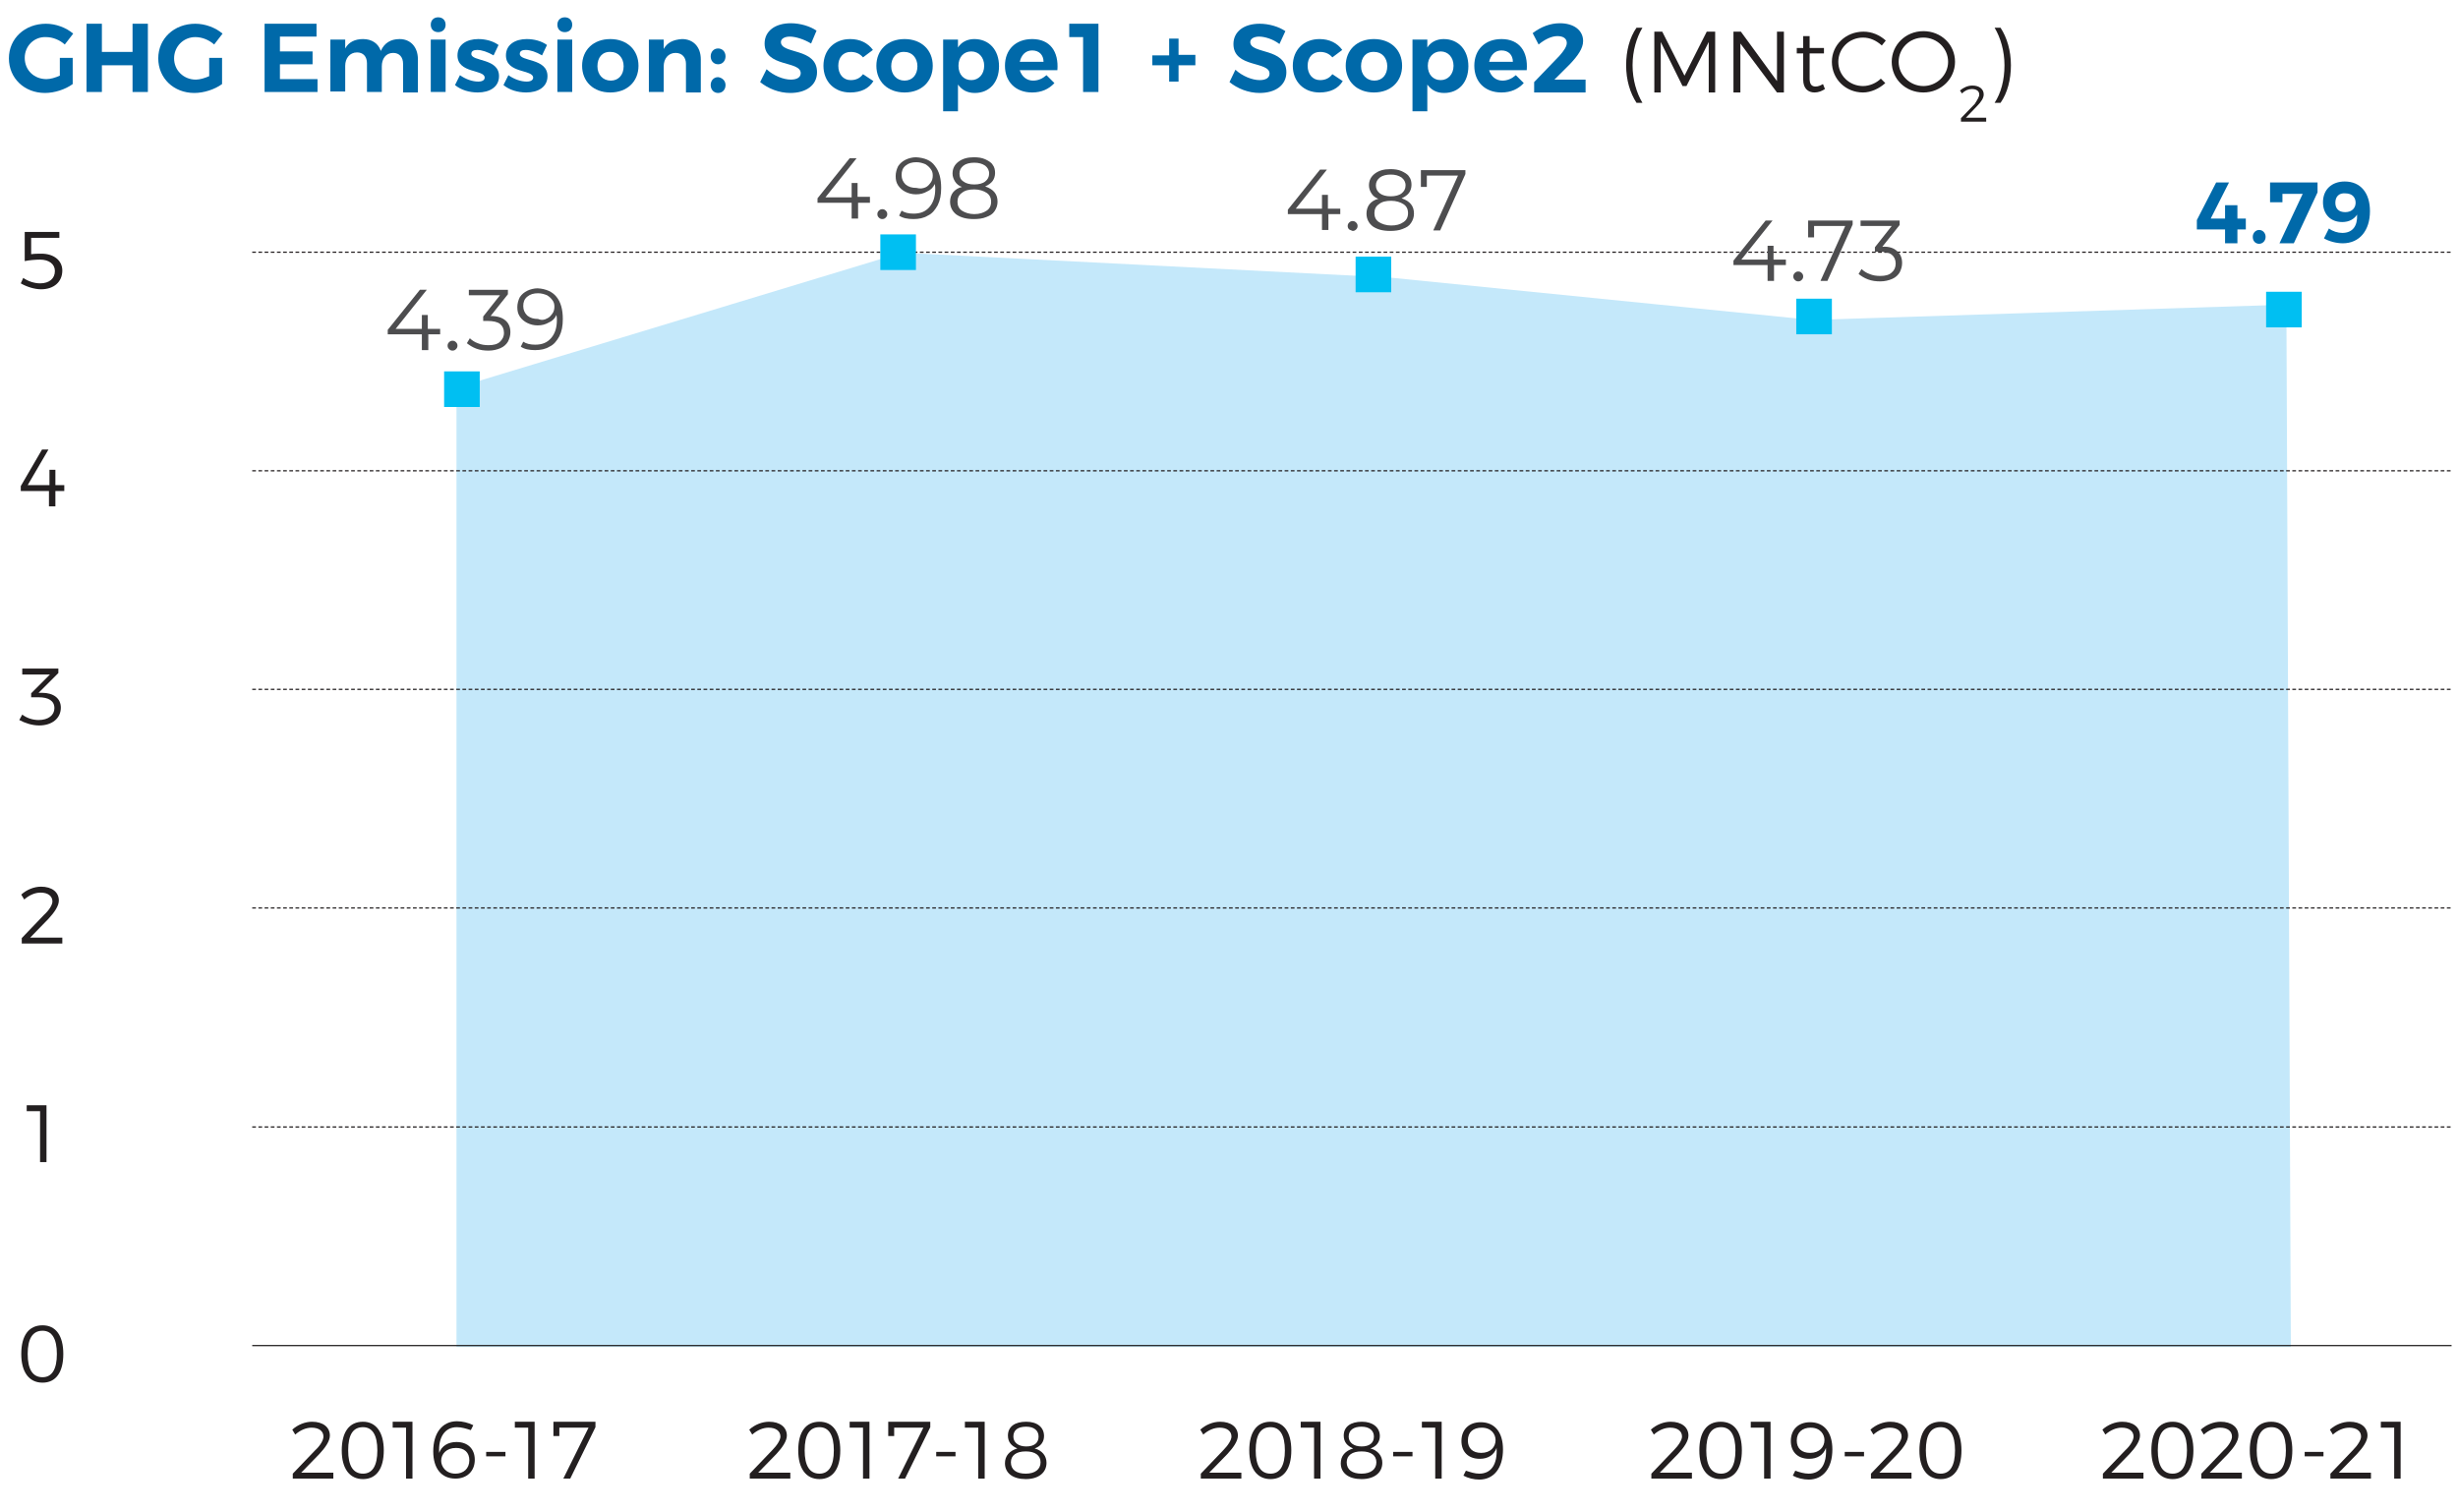 <?xml version="1.0" encoding="utf-8"?>
<!-- Generator: Adobe Illustrator 24.0.1, SVG Export Plug-In . SVG Version: 6.00 Build 0)  -->
<svg version="1.1" id="Layer_1" xmlns="http://www.w3.org/2000/svg" xmlns:xlink="http://www.w3.org/1999/xlink" x="0px" y="0px"
	 viewBox="0 0 497 305.8" style="enable-background:new 0 0 497 305.8;" xml:space="preserve">
<style type="text/css">
	.st0{fill:#C4E8FA;}
	.st1{fill:#0069A9;}
	.st2{fill:#231F20;}
	.st3{fill:none;stroke:#231F20;stroke-width:0.25;}
	.st4{fill:none;stroke:#231F20;stroke-width:0.25;stroke-dasharray:0.75,0.5;}
	.st5{fill:#00BFF2;}
	.st6{fill:#4D4D4F;}
</style>
<g>
	<polygon class="st0" points="92.3,272.4 92.3,78.4 182.3,51.1 280.7,56.1 366.4,64.7 462.3,61.6 463.2,272.4 	"/>
	<g>
		<path class="st1" d="M12,11.7h2.7V17c-1.5,1.1-3.7,1.8-5.6,1.8c-4.2,0-7.3-3-7.3-7c0-4,3.2-7,7.5-7c2,0,4.1,0.8,5.5,2L13.1,9
			c-1-0.9-2.4-1.5-3.8-1.5C6.9,7.4,5,9.3,5,11.7C5,14.2,6.9,16,9.4,16c0.8,0,1.8-0.3,2.7-0.7V11.7z"/>
		<path class="st1" d="M20.6,4.8v5.7h6.2V4.8h3.1v13.8h-3.1v-5.4h-6.2v5.4h-3.1V4.8H20.6z"/>
		<path class="st1" d="M42.2,11.7h2.7V17c-1.5,1.1-3.7,1.8-5.6,1.8c-4.2,0-7.3-3-7.3-7c0-4,3.2-7,7.5-7c2,0,4.1,0.8,5.5,2L43.3,9
			c-1-0.9-2.4-1.5-3.8-1.5c-2.4,0-4.3,1.9-4.3,4.3c0,2.4,1.9,4.3,4.4,4.3c0.8,0,1.8-0.3,2.7-0.7V11.7z"/>
		<path class="st1" d="M64,4.8v2.6h-7.4v3h6.6V13h-6.6V16h7.6v2.6H53.5V4.8H64z"/>
		<path class="st1" d="M84.5,12v6.7h-3v-5.8c0-1.4-0.8-2.2-2-2.2c-1.5,0-2.3,1.2-2.3,2.7v5.2h-3v-5.8c0-1.4-0.8-2.2-2-2.2
			c-1.5,0-2.4,1.2-2.4,2.7v5.2h-3V8h3v1.8c0.7-1.3,2-1.9,3.6-1.9c1.8,0,3.1,0.9,3.6,2.4c0.7-1.6,2-2.4,3.8-2.4
			C83,7.9,84.5,9.5,84.5,12z"/>
		<path class="st1" d="M90.1,8v10.6h-3V8H90.1z M90.1,5c0,0.9-0.6,1.5-1.5,1.5S87.1,5.9,87.1,5c0-0.9,0.6-1.5,1.5-1.5
			S90.1,4.1,90.1,5z"/>
		<path class="st1" d="M96.5,10.1c-0.7,0-1.2,0.2-1.2,0.8c0,1.6,5.6,0.8,5.6,4.5c0,2.2-1.9,3.3-4.3,3.3c-1.7,0-3.4-0.5-4.6-1.5l1-2
			c1.1,0.8,2.5,1.3,3.7,1.3c0.8,0,1.3-0.3,1.3-0.8c0-1.7-5.5-0.8-5.5-4.5c0-2.2,1.9-3.3,4.2-3.3c1.5,0,3,0.4,4.1,1.2l-1,2.1
			C98.6,10.5,97.4,10.1,96.5,10.1z"/>
		<path class="st1" d="M106.3,10.1c-0.7,0-1.2,0.2-1.2,0.8c0,1.6,5.6,0.8,5.6,4.5c0,2.2-1.9,3.3-4.3,3.3c-1.7,0-3.4-0.5-4.6-1.5l1-2
			c1.1,0.8,2.5,1.3,3.7,1.3c0.8,0,1.3-0.3,1.3-0.8c0-1.7-5.5-0.8-5.5-4.5c0-2.2,1.9-3.3,4.2-3.3c1.5,0,3,0.4,4.1,1.2l-1,2.1
			C108.4,10.5,107.2,10.1,106.3,10.1z"/>
		<path class="st1" d="M115.7,8v10.6h-3V8H115.7z M115.7,5c0,0.9-0.6,1.5-1.5,1.5s-1.5-0.6-1.5-1.5c0-0.9,0.6-1.5,1.5-1.5
			S115.7,4.1,115.7,5z"/>
		<path class="st1" d="M129.1,13.3c0,3.2-2.3,5.4-5.7,5.4c-3.4,0-5.7-2.2-5.7-5.4c0-3.2,2.3-5.4,5.7-5.4
			C126.8,7.9,129.1,10.1,129.1,13.3z M120.8,13.4c0,1.7,1.1,2.9,2.7,2.9c1.6,0,2.6-1.2,2.6-2.9c0-1.7-1.1-2.9-2.6-2.9
			C121.8,10.4,120.8,11.6,120.8,13.4z"/>
		<path class="st1" d="M141.7,12v6.7h-3v-5.8c0-1.3-0.8-2.2-2.1-2.2c-1.5,0-2.4,1.2-2.4,2.7v5.2h-3V8h3v1.9c0.7-1.3,2-1.9,3.7-2
			C140.2,7.9,141.7,9.5,141.7,12z"/>
		<path class="st1" d="M146.7,11.4c0,0.9-0.6,1.6-1.5,1.6c-0.9,0-1.5-0.7-1.5-1.6c0-0.9,0.6-1.6,1.5-1.6
			C146,9.8,146.7,10.4,146.7,11.4z M146.7,17.2c0,0.9-0.6,1.6-1.5,1.6c-0.9,0-1.5-0.7-1.5-1.6c0-0.9,0.6-1.6,1.5-1.6
			C146,15.7,146.7,16.3,146.7,17.2z"/>
		<path class="st1" d="M159.7,7.4c-1,0-1.8,0.4-1.8,1.1c0,2.5,7.3,1.1,7.3,6.1c0,2.7-2.3,4.2-5.4,4.2c-2.3,0-4.5-0.9-6.1-2.2L155,14
			c1.4,1.3,3.4,2.1,4.9,2.1c1.3,0,2-0.5,2-1.3c0-2.6-7.3-1.1-7.3-6c0-2.5,2.1-4.1,5.3-4.1c1.9,0,3.9,0.6,5.2,1.5L164,8.8
			C162.5,7.9,160.8,7.4,159.7,7.4z"/>
		<path class="st1" d="M172,10.5c-1.5,0-2.5,1.1-2.5,2.8c0,1.7,1,2.9,2.5,2.9c1.1,0,1.9-0.4,2.5-1.2l2.1,1.4
			c-0.9,1.5-2.5,2.3-4.7,2.3c-3.2,0-5.4-2.2-5.4-5.4c0-3.2,2.2-5.4,5.4-5.4c2,0,3.6,0.8,4.6,2.2l-2,1.5
			C173.9,10.9,173.1,10.5,172,10.5z"/>
		<path class="st1" d="M188.6,13.3c0,3.2-2.3,5.4-5.7,5.4c-3.4,0-5.7-2.2-5.7-5.4c0-3.2,2.3-5.4,5.7-5.4
			C186.3,7.9,188.6,10.1,188.6,13.3z M180.2,13.4c0,1.7,1.1,2.9,2.7,2.9c1.6,0,2.6-1.2,2.6-2.9c0-1.7-1.1-2.9-2.6-2.9
			C181.3,10.4,180.2,11.6,180.2,13.4z"/>
		<path class="st1" d="M202,13.4c0,3.2-1.9,5.4-4.9,5.4c-1.5,0-2.6-0.6-3.4-1.7v5.4h-3V8h3v1.6c0.7-1.1,1.9-1.7,3.3-1.7
			C200,7.9,202,10.1,202,13.4z M199,13.3c0-1.7-1.1-2.9-2.6-2.9c-1.6,0-2.6,1.2-2.6,2.9c0,1.8,1.1,2.9,2.6,2.9
			C197.9,16.2,199,15,199,13.3z"/>
		<path class="st1" d="M213.8,14.2h-7.6c0.4,1.3,1.4,2.1,2.7,2.1c1,0,1.9-0.4,2.7-1.1l1.6,1.6c-1.1,1.2-2.6,1.9-4.5,1.9
			c-3.4,0-5.5-2.2-5.5-5.4c0-3.3,2.2-5.4,5.5-5.4C212.3,7.9,214.1,10.4,213.8,14.2z M211,12.5c0-1.4-0.9-2.3-2.3-2.3
			c-1.3,0-2.2,0.9-2.5,2.3H211z"/>
		<path class="st1" d="M222.1,4.8v13.8H219V7.5h-2.8V4.8H222.1z"/>
		<path class="st1" d="M241.7,13.2h-3.4v3.3h-1.9v-3.3h-3.4v-2h3.4V7.8h1.9v3.3h3.4V13.2z"/>
		<path class="st1" d="M254.6,7.4c-1,0-1.8,0.4-1.8,1.1c0,2.5,7.3,1.1,7.3,6.1c0,2.7-2.3,4.2-5.4,4.2c-2.3,0-4.5-0.9-6.1-2.2
			l1.2-2.5c1.4,1.3,3.4,2.1,4.9,2.1c1.3,0,2-0.5,2-1.3c0-2.6-7.3-1.1-7.3-6c0-2.5,2.1-4.1,5.3-4.1c1.9,0,3.9,0.6,5.2,1.5l-1.2,2.6
			C257.4,7.9,255.7,7.4,254.6,7.4z"/>
		<path class="st1" d="M266.9,10.5c-1.5,0-2.5,1.1-2.5,2.8c0,1.7,1,2.9,2.5,2.9c1.1,0,1.9-0.4,2.5-1.2l2.1,1.4
			c-0.9,1.5-2.5,2.3-4.7,2.3c-3.2,0-5.4-2.2-5.4-5.4c0-3.2,2.2-5.4,5.4-5.4c2,0,3.6,0.8,4.6,2.2l-2,1.5
			C268.8,10.9,268,10.5,266.9,10.5z"/>
		<path class="st1" d="M283.5,13.3c0,3.2-2.3,5.4-5.7,5.4c-3.4,0-5.7-2.2-5.7-5.4c0-3.2,2.3-5.4,5.7-5.4
			C281.2,7.9,283.5,10.1,283.5,13.3z M275.2,13.4c0,1.7,1.1,2.9,2.7,2.9c1.6,0,2.6-1.2,2.6-2.9c0-1.7-1.1-2.9-2.6-2.9
			C276.2,10.4,275.2,11.6,275.2,13.4z"/>
		<path class="st1" d="M296.9,13.4c0,3.2-1.9,5.4-4.9,5.4c-1.5,0-2.6-0.6-3.4-1.7v5.4h-3V8h3v1.6c0.7-1.1,1.9-1.7,3.3-1.7
			C294.9,7.9,296.9,10.1,296.9,13.4z M293.9,13.3c0-1.7-1.1-2.9-2.6-2.9s-2.6,1.2-2.6,2.9c0,1.8,1.1,2.9,2.6,2.9
			S293.9,15,293.9,13.3z"/>
		<path class="st1" d="M308.7,14.2h-7.6c0.4,1.3,1.4,2.1,2.7,2.1c1,0,1.9-0.4,2.7-1.1l1.6,1.6c-1.1,1.2-2.6,1.9-4.5,1.9
			c-3.4,0-5.5-2.2-5.5-5.4c0-3.3,2.2-5.4,5.5-5.4C307.2,7.9,309,10.4,308.7,14.2z M305.9,12.5c0-1.4-0.9-2.3-2.3-2.3
			c-1.3,0-2.2,0.9-2.5,2.3H305.9z"/>
		<path class="st1" d="M316.8,8.7c0-0.9-0.7-1.4-1.9-1.4c-1.2,0-2.6,0.7-3.8,1.7l-1.2-2.3c1.7-1.3,3.6-2,5.5-2
			c2.8,0,4.7,1.4,4.7,3.6c0,1.5-1.1,3-2.6,4.6l-3.2,3.2h6.3v2.6h-10.4v-2.1l5.1-5.3C316.2,10.3,316.8,9.4,316.8,8.7z"/>
	</g>
	<g>
		<path class="st2" d="M330.1,13.2c0,2.9,0.8,5.6,2,7.6h-1.2c-1.3-2-2.1-4.6-2.1-7.6c0-2.9,0.7-5.6,2.1-7.6h1.2
			C330.9,7.6,330.1,10.3,330.1,13.2z"/>
		<path class="st2" d="M336.1,6.4l4.5,8.9l4.5-8.9h1.7v12.3h-1.3l0-10.2l-4.5,8.9h-0.8l-4.4-8.9v10.2h-1.3V6.4H336.1z"/>
		<path class="st2" d="M352,6.4l7.3,10v-10h1.4v12.3h-1.4l-7.4-9.9v9.9h-1.4V6.4H352z"/>
		<path class="st2" d="M369,18c-0.6,0.4-1.3,0.7-2.1,0.7c-1.3,0-2.3-0.8-2.3-2.6v-5.3h-1.3V9.7h1.3V7.3h1.3v2.4h2.9v1.1h-2.9v5.1
			c0,1.1,0.4,1.6,1.2,1.6c0.5,0,1-0.2,1.5-0.5L369,18z"/>
		<path class="st2" d="M376.7,7.6c-2.8,0-5,2.2-5,4.9c0,2.7,2.2,4.9,5,4.9c1.3,0,2.7-0.6,3.6-1.5l0.9,0.9c-1.2,1.1-2.9,1.9-4.5,1.9
			c-3.5,0-6.3-2.7-6.3-6.2c0-3.4,2.8-6.1,6.4-6.1c1.7,0,3.3,0.7,4.5,1.8l-0.8,1C379.4,8.2,378.1,7.6,376.7,7.6z"/>
		<path class="st2" d="M395.3,12.5c0,3.4-2.8,6.2-6.4,6.2c-3.6,0-6.4-2.7-6.4-6.2c0-3.4,2.8-6.2,6.4-6.2
			C392.5,6.3,395.3,9,395.3,12.5z M383.9,12.5c0,2.7,2.3,4.9,5,4.9s5-2.2,5-4.9c0-2.7-2.2-4.9-5-4.9S383.9,9.8,383.9,12.5z"/>
	</g>
	<g>
		<path class="st2" d="M400.2,19.1c0-0.7-0.6-1.1-1.5-1.1c-0.7,0-1.4,0.3-2,0.9l-0.4-0.6c0.7-0.6,1.6-1,2.5-1c1.4,0,2.3,0.7,2.3,1.8
			c0,0.7-0.5,1.5-1.3,2.3l-2.3,2.4h4.1v0.8h-5.1v-0.7l2.8-2.9C399.8,20.2,400.2,19.6,400.2,19.1z"/>
	</g>
	<g>
		<path class="st2" d="M404.5,5.6c1.3,2,2.1,4.6,2.1,7.6c0,2.9-0.7,5.6-2.1,7.6h-1.2c1.3-2,2-4.6,2-7.6c0-2.9-0.8-5.6-2-7.6H404.5z"
			/>
	</g>
	<g>
		<path class="st2" d="M431.4,290.5c0-1.1-0.9-1.8-2.4-1.8c-1.1,0-2.3,0.5-3.3,1.4l-0.6-1c1.1-1,2.6-1.6,4-1.6
			c2.2,0,3.6,1.1,3.6,2.8c0,1.1-0.9,2.4-2.1,3.7l-3.7,3.8h6.5v1.2h-8.2V298l4.5-4.7C430.8,292.3,431.4,291.2,431.4,290.5z"/>
		<path class="st2" d="M443.5,293.3c0,3.7-1.5,5.8-4.2,5.8c-2.7,0-4.3-2.1-4.3-5.8c0-3.7,1.5-5.8,4.3-5.8
			C442,287.5,443.5,289.6,443.5,293.3z M436.3,293.3c0,3.1,1,4.7,3,4.7c1.9,0,2.9-1.6,2.9-4.7s-1-4.7-2.9-4.7
			C437.3,288.6,436.3,290.1,436.3,293.3z"/>
		<path class="st2" d="M451.3,290.5c0-1.1-0.9-1.8-2.4-1.8c-1.1,0-2.3,0.5-3.3,1.4l-0.6-1c1.1-1,2.6-1.6,4-1.6
			c2.2,0,3.6,1.1,3.6,2.8c0,1.1-0.9,2.4-2.1,3.7l-3.7,3.8h6.5v1.2h-8.2V298l4.5-4.7C450.7,292.3,451.3,291.2,451.3,290.5z"/>
		<path class="st2" d="M463.5,293.3c0,3.7-1.5,5.8-4.3,5.8c-2.7,0-4.3-2.1-4.3-5.8c0-3.7,1.5-5.8,4.3-5.8
			C462,287.5,463.5,289.6,463.5,293.3z M456.3,293.3c0,3.1,1,4.7,3,4.7c1.9,0,2.9-1.6,2.9-4.7s-1-4.7-2.9-4.7
			C457.3,288.6,456.3,290.1,456.3,293.3z"/>
		<path class="st2" d="M469.8,293.6v0.9H466v-0.9H469.8z"/>
		<path class="st2" d="M477.4,290.5c0-1.1-0.9-1.8-2.4-1.8c-1.1,0-2.3,0.5-3.3,1.4l-0.6-1c1.1-1,2.6-1.6,4-1.6
			c2.2,0,3.6,1.1,3.6,2.8c0,1.1-0.9,2.4-2.1,3.7l-3.7,3.8h6.5v1.2h-8.2V298l4.5-4.7C476.7,292.3,477.4,291.2,477.4,290.5z"/>
		<path class="st2" d="M485.4,287.5V299h-1.3v-10.3h-2.7v-1.2H485.4z"/>
	</g>
	<g>
		<path class="st2" d="M340.1,290.5c0-1.1-0.9-1.8-2.4-1.8c-1.1,0-2.3,0.5-3.3,1.4l-0.6-1c1.1-1,2.6-1.6,4-1.6
			c2.2,0,3.6,1.1,3.6,2.8c0,1.1-0.9,2.4-2.1,3.7l-3.7,3.8h6.5v1.2h-8.2V298l4.5-4.7C339.4,292.3,340.1,291.2,340.1,290.5z"/>
		<path class="st2" d="M352.2,293.3c0,3.7-1.5,5.8-4.3,5.8c-2.7,0-4.3-2.1-4.3-5.8c0-3.7,1.5-5.8,4.3-5.8
			C350.7,287.5,352.2,289.6,352.2,293.3z M345,293.3c0,3.1,1,4.7,3,4.7c1.9,0,2.9-1.6,2.9-4.7s-1-4.7-2.9-4.7
			C346,288.6,345,290.1,345,293.3z"/>
		<path class="st2" d="M358,287.5V299h-1.3v-10.3H354v-1.2H358z"/>
		<path class="st2" d="M365.7,298c2.5,0,3.7-2,3.5-5.2c-0.5,1.4-1.7,2.2-3.4,2.2c-2.3,0-3.7-1.4-3.7-3.6c0-2.3,1.5-3.8,3.9-3.8
			c2.8,0,4.5,2,4.5,5.5c0,3.7-1.8,6.1-4.8,6.1c-1.1,0-2.3-0.3-3.2-0.8l0.5-1C363.8,297.7,364.8,298,365.7,298z M363.3,291.3
			c0,1.6,1,2.5,2.7,2.5c1.9,0,2.9-1.2,2.9-2.6c0-1.1-0.8-2.5-2.8-2.5C364.5,288.7,363.3,289.6,363.3,291.3z"/>
		<path class="st2" d="M376.9,293.6v0.9H373v-0.9H376.9z"/>
		<path class="st2" d="M384.5,290.5c0-1.1-0.9-1.8-2.4-1.8c-1.1,0-2.3,0.5-3.3,1.4l-0.6-1c1.1-1,2.6-1.6,4-1.6
			c2.2,0,3.6,1.1,3.6,2.8c0,1.1-0.9,2.4-2.1,3.7l-3.7,3.8h6.5v1.2h-8.2V298l4.5-4.7C383.8,292.3,384.5,291.2,384.5,290.5z"/>
		<path class="st2" d="M396.6,293.3c0,3.7-1.5,5.8-4.2,5.8c-2.7,0-4.3-2.1-4.3-5.8c0-3.7,1.5-5.8,4.3-5.8
			C395.1,287.5,396.6,289.6,396.6,293.3z M389.4,293.3c0,3.1,1,4.7,3,4.7c1.9,0,2.9-1.6,2.9-4.7s-1-4.7-2.9-4.7
			C390.4,288.6,389.4,290.1,389.4,293.3z"/>
	</g>
	<g>
		<path class="st2" d="M249,290.5c0-1.1-0.9-1.8-2.4-1.8c-1.1,0-2.3,0.5-3.3,1.4l-0.6-1c1.1-1,2.6-1.6,4-1.6c2.2,0,3.6,1.1,3.6,2.8
			c0,1.1-0.9,2.4-2.1,3.7l-3.7,3.8h6.5v1.2h-8.2V298l4.5-4.7C248.3,292.3,249,291.2,249,290.5z"/>
		<path class="st2" d="M261.1,293.3c0,3.7-1.5,5.8-4.2,5.8c-2.7,0-4.3-2.1-4.3-5.8c0-3.7,1.5-5.8,4.3-5.8
			C259.6,287.5,261.1,289.6,261.1,293.3z M253.9,293.3c0,3.1,1,4.7,3,4.7c1.9,0,2.9-1.6,2.9-4.7s-1-4.7-2.9-4.7
			C254.9,288.6,253.9,290.1,253.9,293.3z"/>
		<path class="st2" d="M267,287.5V299h-1.3v-10.3h-2.7v-1.2H267z"/>
		<path class="st2" d="M279,290.4c0,1.2-0.7,2.1-1.9,2.5c1.5,0.4,2.4,1.5,2.4,2.9c0,2-1.6,3.3-4.2,3.3s-4.2-1.2-4.2-3.2
			c0-1.5,0.9-2.5,2.5-3c-1.2-0.5-1.9-1.3-1.9-2.6c0-1.8,1.4-2.8,3.7-2.8C277.5,287.5,279,288.6,279,290.4z M272.3,295.7
			c0,1.5,1.1,2.3,3,2.3c1.9,0,3-0.9,3-2.3c0-1.4-1.1-2.2-3-2.2C273.4,293.5,272.3,294.3,272.3,295.7z M272.7,290.5c0,1.2,1,2,2.6,2
			s2.5-0.7,2.5-2c0-1.2-0.9-2-2.5-2S272.7,289.2,272.7,290.5z"/>
		<path class="st2" d="M285.6,293.6v0.9h-3.9v-0.9H285.6z"/>
		<path class="st2" d="M291.5,287.5V299h-1.3v-10.3h-2.7v-1.2H291.5z"/>
		<path class="st2" d="M299.1,298c2.5,0,3.7-2,3.5-5.2c-0.5,1.4-1.7,2.2-3.4,2.2c-2.3,0-3.7-1.4-3.7-3.6c0-2.3,1.5-3.8,3.9-3.8
			c2.8,0,4.5,2,4.5,5.5c0,3.7-1.8,6.1-4.8,6.1c-1.1,0-2.3-0.3-3.2-0.8l0.5-1C297.3,297.7,298.2,298,299.1,298z M296.8,291.3
			c0,1.6,1,2.5,2.7,2.5c1.9,0,2.9-1.2,2.9-2.6c0-1.1-0.8-2.5-2.8-2.5C297.9,288.7,296.8,289.6,296.8,291.3z"/>
	</g>
	<g>
		<path class="st2" d="M157.8,290.5c0-1.1-0.9-1.8-2.4-1.8c-1.1,0-2.3,0.5-3.3,1.4l-0.6-1c1.1-1,2.6-1.6,4-1.6
			c2.2,0,3.6,1.1,3.6,2.8c0,1.1-0.9,2.4-2.1,3.7l-3.7,3.8h6.5v1.2h-8.2V298l4.5-4.7C157.1,292.3,157.8,291.2,157.8,290.5z"/>
		<path class="st2" d="M169.9,293.3c0,3.7-1.5,5.8-4.2,5.8c-2.7,0-4.3-2.1-4.3-5.8c0-3.7,1.5-5.8,4.3-5.8
			C168.4,287.5,169.9,289.6,169.9,293.3z M162.7,293.3c0,3.1,1,4.7,3,4.7c1.9,0,2.9-1.6,2.9-4.7s-1-4.7-2.9-4.7
			C163.7,288.6,162.7,290.1,162.7,293.3z"/>
		<path class="st2" d="M175.8,287.5V299h-1.3v-10.3h-2.7v-1.2H175.8z"/>
		<path class="st2" d="M188.1,287.5v1.1l-5.1,10.4h-1.4l5.1-10.3h-5.9v1.7h-1.2v-2.9H188.1z"/>
		<path class="st2" d="M193.2,293.6v0.9h-3.9v-0.9H193.2z"/>
		<path class="st2" d="M199.1,287.5V299h-1.3v-10.3h-2.7v-1.2H199.1z"/>
		<path class="st2" d="M211.1,290.4c0,1.2-0.7,2.1-1.9,2.5c1.5,0.4,2.4,1.5,2.4,2.9c0,2-1.6,3.3-4.2,3.3c-2.6,0-4.2-1.2-4.2-3.2
			c0-1.5,0.9-2.5,2.5-3c-1.2-0.5-1.9-1.3-1.9-2.6c0-1.8,1.4-2.8,3.7-2.8C209.7,287.5,211.1,288.6,211.1,290.4z M204.4,295.7
			c0,1.5,1.1,2.3,3,2.3c1.9,0,3-0.9,3-2.3c0-1.4-1.1-2.2-3-2.2C205.5,293.5,204.4,294.3,204.4,295.7z M204.9,290.5c0,1.2,1,2,2.6,2
			c1.6,0,2.5-0.7,2.5-2c0-1.2-0.9-2-2.5-2C205.8,288.5,204.9,289.2,204.9,290.5z"/>
	</g>
	<g>
		<path class="st2" d="M65.4,290.5c0-1.1-0.9-1.8-2.4-1.8c-1.1,0-2.3,0.5-3.3,1.4l-0.6-1c1.1-1,2.6-1.6,4-1.6c2.2,0,3.6,1.1,3.6,2.8
			c0,1.1-0.9,2.4-2.1,3.7l-3.7,3.8h6.5v1.2h-8.2V298l4.5-4.7C64.8,292.3,65.4,291.2,65.4,290.5z"/>
		<path class="st2" d="M77.6,293.3c0,3.7-1.5,5.8-4.2,5.8c-2.7,0-4.3-2.1-4.3-5.8c0-3.7,1.5-5.8,4.3-5.8
			C76,287.5,77.6,289.6,77.6,293.3z M70.4,293.3c0,3.1,1,4.7,3,4.7c1.9,0,2.9-1.6,2.9-4.7s-1-4.7-2.9-4.7
			C71.4,288.6,70.4,290.1,70.4,293.3z"/>
		<path class="st2" d="M83.4,287.5V299h-1.3v-10.3h-2.7v-1.2H83.4z"/>
		<path class="st2" d="M92.4,288.6c-2.5,0-3.8,2.1-3.6,5.2c0.5-1.4,1.8-2.2,3.5-2.2c2.3,0,3.7,1.4,3.7,3.6c0,2.3-1.6,3.8-3.9,3.8
			c-2.8,0-4.5-2-4.5-5.5c0-3.7,1.8-6.1,4.8-6.1c1.1,0,2.3,0.3,3.3,0.8l-0.5,1C94.3,288.9,93.3,288.6,92.4,288.6z M89.2,295.4
			c0,1.1,0.9,2.6,2.9,2.6c1.6,0,2.8-1,2.8-2.7c0-1.6-1-2.5-2.7-2.5C90.3,292.8,89.2,294,89.2,295.4z"/>
		<path class="st2" d="M102.2,293.6v0.9h-3.9v-0.9H102.2z"/>
		<path class="st2" d="M108.1,287.5V299h-1.3v-10.3h-2.7v-1.2H108.1z"/>
		<path class="st2" d="M120.4,287.5v1.1l-5.1,10.4h-1.4l5.1-10.3h-5.9v1.7h-1.2v-2.9H120.4z"/>
	</g>
	<g>
		<path class="st2" d="M12.8,273.8c0,3.7-1.5,5.8-4.2,5.8c-2.7,0-4.3-2.1-4.3-5.8c0-3.7,1.5-5.8,4.3-5.8
			C11.3,268,12.8,270.1,12.8,273.8z M5.6,273.8c0,3.1,1,4.7,3,4.7c1.9,0,2.9-1.6,2.9-4.7c0-3.1-1-4.7-2.9-4.7
			C6.6,269.1,5.6,270.7,5.6,273.8z"/>
	</g>
	<g>
		<path class="st2" d="M10.6,182.3c0-1.1-0.9-1.8-2.4-1.8c-1.1,0-2.3,0.5-3.3,1.4l-0.6-1c1.1-1,2.6-1.6,4-1.6c2.2,0,3.6,1.1,3.6,2.8
			c0,1.1-0.9,2.4-2.1,3.7l-3.7,3.8h6.5v1.2H4.4v-1.1l4.5-4.7C9.9,184.1,10.6,183,10.6,182.3z"/>
	</g>
	<g>
		<path class="st2" d="M12.3,143.1c0,2.1-1.7,3.6-4.4,3.6c-1.4,0-2.9-0.5-4-1.1l0.6-1.1c0.9,0.7,2.1,1.1,3.3,1.1c2,0,3.2-1,3.2-2.4
			c0-1.5-1.2-2.2-3.2-2.2H6.3v-0.8l3.8-3.8H4.5l0-1.2h7.3v0.9l-4,4l0.7,0C10.8,140.1,12.3,141.2,12.3,143.1z"/>
	</g>
	<g>
		<path class="st2" d="M9.8,90.9l-4.2,7.2h4.4V95h1.2v3.1h1.8v1.2h-1.8v3.1H9.9v-3.1H4.2v-1l4.3-7.4H9.8z"/>
	</g>
	<g>
		<path class="st2" d="M8.4,51.3c2.5,0,4.2,1.4,4.2,3.4c0,2.3-1.7,3.8-4.3,3.8c-1.3,0-2.9-0.5-4.1-1.2l0.5-1.1
			c1,0.7,2.3,1.1,3.4,1.1c1.9,0,3-1,3-2.5c0-1.4-1.2-2.3-3-2.3c-0.8,0-2.2,0.1-3.1,0.3v-5.9h7v1.2H6.3v3.3C7,51.3,7.8,51.3,8.4,51.3
			z"/>
	</g>
	<line class="st3" x1="51" y1="272.1" x2="495.7" y2="272.1"/>
	<line class="st4" x1="51" y1="183.6" x2="495.7" y2="183.6"/>
	<line class="st4" x1="51" y1="227.9" x2="495.7" y2="227.9"/>
	<line class="st4" x1="51" y1="139.4" x2="495.7" y2="139.4"/>
	<line class="st4" x1="51" y1="95.2" x2="495.7" y2="95.2"/>
	<line class="st4" x1="51" y1="51" x2="495.7" y2="51"/>
	<rect x="89.8" y="75.1" class="st5" width="7.2" height="7.2"/>
	<rect x="178" y="47.4" class="st5" width="7.2" height="7.2"/>
	<rect x="274.1" y="51.9" class="st5" width="7.2" height="7.2"/>
	<rect x="363.2" y="60.4" class="st5" width="7.2" height="7.2"/>
	<rect x="458.2" y="59" class="st5" width="7.2" height="7.2"/>
	<g>
		<path class="st6" d="M89.1,67.6h-2.5v3.2h-1.3v-3.2h-6.9v-0.9l6.5-8.1h1.4l-6.3,7.9h5.3v-2.8h1.2v2.8h2.5V67.6z"/>
		<path class="st6" d="M90.8,70.6c-0.2-0.2-0.3-0.4-0.3-0.7s0.1-0.5,0.3-0.7c0.2-0.2,0.4-0.3,0.7-0.3c0.3,0,0.5,0.1,0.7,0.3
			c0.2,0.2,0.3,0.4,0.3,0.7s-0.1,0.5-0.3,0.7c-0.2,0.2-0.4,0.3-0.7,0.3C91.2,70.9,91,70.8,90.8,70.6z"/>
		<path class="st6" d="M102.2,64.8c0.7,0.6,1,1.4,1,2.4c0,0.7-0.2,1.3-0.5,1.9c-0.3,0.5-0.8,1-1.5,1.3s-1.5,0.5-2.4,0.5
			c-0.9,0-1.7-0.1-2.5-0.4c-0.8-0.3-1.4-0.7-1.9-1.1l0.6-1c0.4,0.4,1,0.8,1.6,1c0.7,0.3,1.4,0.4,2.2,0.4c1,0,1.8-0.2,2.3-0.7
			s0.8-1,0.8-1.8c0-0.8-0.3-1.4-0.8-1.8s-1.4-0.6-2.5-0.6h-0.9v-0.9l3.4-4.3h-6.3v-1.1h7.9v0.9l-3.5,4.4
			C100.5,63.9,101.5,64.2,102.2,64.8z"/>
		<path class="st6" d="M112.5,60c0.9,1.1,1.3,2.6,1.3,4.5c0,1.4-0.2,2.5-0.7,3.5c-0.5,0.9-1.1,1.7-2,2.1c-0.8,0.5-1.8,0.7-2.9,0.7
			c-1.2,0-2.2-0.2-2.9-0.7l0.5-1c0.6,0.4,1.4,0.6,2.4,0.6c1.4,0,2.4-0.4,3.2-1.3c0.8-0.9,1.2-2.1,1.2-3.7c0-0.3,0-0.6-0.1-1
			c-0.3,0.7-0.8,1.2-1.5,1.5c-0.7,0.4-1.4,0.6-2.3,0.6c-0.8,0-1.5-0.2-2.1-0.5c-0.6-0.3-1.1-0.7-1.5-1.3c-0.4-0.6-0.5-1.2-0.5-1.9
			c0-0.7,0.2-1.4,0.5-2c0.4-0.6,0.9-1,1.5-1.3c0.6-0.3,1.4-0.5,2.1-0.5C110.4,58.4,111.7,59,112.5,60z M110.6,64.4
			c0.5-0.2,0.8-0.6,1.1-1c0.3-0.4,0.4-0.9,0.4-1.4c0-0.5-0.1-0.9-0.4-1.3c-0.3-0.4-0.6-0.7-1.1-1c-0.5-0.2-1.1-0.4-1.8-0.4
			c-0.9,0-1.6,0.2-2.2,0.7c-0.6,0.5-0.8,1.1-0.8,1.9s0.3,1.4,0.8,1.9c0.6,0.5,1.3,0.7,2.2,0.7C109.5,64.8,110.1,64.7,110.6,64.4z"/>
	</g>
	<g>
		<path class="st6" d="M176,41h-2.5v3.2h-1.3V41h-6.9v-0.9l6.5-8.1h1.4l-6.3,7.9h5.3V37h1.2v2.8h2.5V41z"/>
		<path class="st6" d="M177.7,44c-0.2-0.2-0.3-0.4-0.3-0.7s0.1-0.5,0.3-0.7c0.2-0.2,0.4-0.3,0.7-0.3c0.3,0,0.5,0.1,0.7,0.3
			c0.2,0.2,0.3,0.4,0.3,0.7s-0.1,0.5-0.3,0.7c-0.2,0.2-0.4,0.3-0.7,0.3C178.1,44.3,177.9,44.2,177.7,44z"/>
		<path class="st6" d="M189,33.5c0.9,1.1,1.3,2.6,1.3,4.5c0,1.4-0.2,2.5-0.7,3.5c-0.5,0.9-1.1,1.7-2,2.1c-0.8,0.5-1.8,0.7-2.9,0.7
			c-1.2,0-2.2-0.2-2.9-0.7l0.5-1c0.6,0.4,1.4,0.6,2.4,0.6c1.4,0,2.4-0.4,3.2-1.3c0.8-0.9,1.2-2.1,1.2-3.7c0-0.3,0-0.6-0.1-1
			c-0.3,0.7-0.8,1.2-1.5,1.5c-0.7,0.4-1.4,0.6-2.3,0.6c-0.8,0-1.5-0.2-2.1-0.5c-0.6-0.3-1.1-0.7-1.5-1.3c-0.4-0.6-0.5-1.2-0.5-1.9
			c0-0.7,0.2-1.4,0.5-2c0.4-0.6,0.9-1,1.5-1.3c0.6-0.3,1.4-0.5,2.1-0.5C186.9,31.9,188.2,32.4,189,33.5z M187.1,37.9
			c0.5-0.2,0.8-0.6,1.1-1c0.3-0.4,0.4-0.9,0.4-1.4c0-0.5-0.1-0.9-0.4-1.3c-0.3-0.4-0.6-0.7-1.1-1c-0.5-0.2-1.1-0.4-1.8-0.4
			c-0.9,0-1.6,0.2-2.2,0.7c-0.6,0.5-0.8,1.1-0.8,1.9s0.3,1.4,0.8,1.9c0.6,0.5,1.3,0.7,2.2,0.7C186.1,38.2,186.6,38.1,187.1,37.9z"/>
		<path class="st6" d="M201.1,38.9c0.4,0.5,0.6,1.1,0.6,1.9c0,0.7-0.2,1.3-0.6,1.9s-0.9,0.9-1.7,1.2c-0.7,0.3-1.6,0.4-2.5,0.4
			c-1.5,0-2.6-0.3-3.5-0.9c-0.8-0.6-1.3-1.5-1.3-2.6c0-0.7,0.2-1.4,0.6-1.9c0.4-0.5,1-0.9,1.8-1.1c-0.6-0.2-1.1-0.6-1.4-1.1
			s-0.5-1-0.5-1.6c0-1,0.4-1.8,1.2-2.4c0.8-0.6,1.8-0.9,3.1-0.9c0.9,0,1.6,0.1,2.3,0.4c0.6,0.3,1.2,0.6,1.5,1.1
			c0.4,0.5,0.5,1.1,0.5,1.7c0,0.6-0.2,1.2-0.5,1.6s-0.8,0.8-1.5,1.1C200.1,38,200.7,38.4,201.1,38.9z M199.5,42.6
			c0.6-0.4,0.9-1,0.9-1.8c0-0.8-0.3-1.4-0.9-1.8c-0.6-0.4-1.5-0.7-2.5-0.7c-1.1,0-1.9,0.2-2.5,0.7c-0.6,0.4-0.9,1-0.9,1.8
			c0,0.8,0.3,1.4,0.9,1.8s1.5,0.7,2.5,0.7C198.1,43.3,198.9,43,199.5,42.6z M194.8,36.7c0.5,0.4,1.3,0.6,2.2,0.6s1.7-0.2,2.2-0.6
			c0.5-0.4,0.8-0.9,0.8-1.6c0-0.7-0.3-1.2-0.8-1.6c-0.6-0.4-1.3-0.6-2.2-0.6c-0.9,0-1.7,0.2-2.2,0.6c-0.5,0.4-0.8,0.9-0.8,1.6
			S194.2,36.3,194.8,36.7z"/>
	</g>
	<g>
		<path class="st6" d="M271.1,43.3h-2.5v3.2h-1.3v-3.2h-6.9v-0.9l6.5-8.1h1.4l-6.3,7.9h5.3v-2.8h1.2v2.8h2.5V43.3z"/>
		<path class="st6" d="M272.8,46.4c-0.2-0.2-0.3-0.4-0.3-0.7s0.1-0.5,0.3-0.7c0.2-0.2,0.4-0.3,0.7-0.3c0.3,0,0.5,0.1,0.7,0.3
			c0.2,0.2,0.3,0.4,0.3,0.7s-0.1,0.5-0.3,0.7c-0.2,0.2-0.4,0.3-0.7,0.3C273.2,46.6,273,46.5,272.8,46.4z"/>
		<path class="st6" d="M285.3,41.3c0.4,0.5,0.6,1.1,0.6,1.9c0,0.7-0.2,1.3-0.6,1.9s-0.9,0.9-1.7,1.2c-0.7,0.3-1.6,0.4-2.5,0.4
			c-1.5,0-2.6-0.3-3.5-0.9c-0.8-0.6-1.3-1.5-1.3-2.6c0-0.7,0.2-1.4,0.6-1.9c0.4-0.5,1-0.9,1.8-1.1c-0.6-0.2-1.1-0.6-1.4-1.1
			s-0.5-1-0.5-1.6c0-1,0.4-1.8,1.2-2.4c0.8-0.6,1.8-0.9,3.1-0.9c0.9,0,1.6,0.1,2.3,0.4c0.6,0.3,1.2,0.6,1.5,1.1
			c0.4,0.5,0.5,1.1,0.5,1.7c0,0.6-0.2,1.2-0.5,1.6s-0.8,0.8-1.5,1.1C284.3,40.4,284.9,40.8,285.3,41.3z M283.8,44.9
			c0.6-0.4,0.9-1,0.9-1.8c0-0.8-0.3-1.4-0.9-1.8c-0.6-0.4-1.5-0.7-2.5-0.7c-1.1,0-1.9,0.2-2.5,0.7c-0.6,0.4-0.9,1-0.9,1.8
			c0,0.8,0.3,1.4,0.9,1.8s1.5,0.7,2.5,0.7C282.3,45.6,283.1,45.4,283.8,44.9z M279,39.1c0.5,0.4,1.3,0.6,2.2,0.6
			c0.9,0,1.7-0.2,2.2-0.6c0.5-0.4,0.8-0.9,0.8-1.6c0-0.7-0.3-1.2-0.8-1.6c-0.6-0.4-1.3-0.6-2.2-0.6c-0.9,0-1.7,0.2-2.2,0.6
			c-0.5,0.4-0.8,0.9-0.8,1.6S278.5,38.7,279,39.1z"/>
		<path class="st6" d="M296.3,34.3v0.9l-5.1,11.4h-1.4l5-11.1h-6.3v2.3h-1.2v-3.4H296.3z"/>
	</g>
	<g>
		<path class="st6" d="M361.2,53.6h-2.5v3.2h-1.3v-3.2h-6.9v-0.9l6.5-8.1h1.4l-6.3,7.9h5.3v-2.8h1.2v2.8h2.5V53.6z"/>
		<path class="st6" d="M362.9,56.6c-0.2-0.2-0.3-0.4-0.3-0.7s0.1-0.5,0.3-0.7c0.2-0.2,0.4-0.3,0.7-0.3c0.3,0,0.5,0.1,0.7,0.3
			c0.2,0.2,0.3,0.4,0.3,0.7s-0.1,0.5-0.3,0.7c-0.2,0.2-0.4,0.3-0.7,0.3C363.3,56.9,363.1,56.8,362.9,56.6z"/>
		<path class="st6" d="M374.6,44.5v0.9l-5.1,11.4h-1.4l5-11.1h-6.3v2.3h-1.2v-3.4H374.6z"/>
		<path class="st6" d="M383.6,50.8c0.7,0.6,1,1.4,1,2.4c0,0.7-0.2,1.3-0.5,1.9c-0.3,0.5-0.8,1-1.5,1.3c-0.7,0.3-1.5,0.5-2.4,0.5
			c-0.9,0-1.7-0.1-2.5-0.4c-0.8-0.3-1.4-0.7-1.9-1.1l0.6-1c0.4,0.4,1,0.8,1.6,1c0.7,0.3,1.4,0.4,2.2,0.4c1,0,1.8-0.2,2.3-0.7
			c0.5-0.4,0.8-1,0.8-1.8c0-0.8-0.3-1.4-0.8-1.8c-0.5-0.4-1.4-0.6-2.5-0.6h-0.9v-0.9l3.4-4.3h-6.3v-1.1h7.9v0.9l-3.5,4.4
			C382,49.8,383,50.2,383.6,50.8z"/>
	</g>
	<g>
		<path class="st1" d="M450.7,36.9l-3.7,7.3h2.9v-2.7h2.5l0,2.7h1.7v2.2h-1.7v2.8h-2.5v-2.8h-5.7v-1.9l3.9-7.6H450.7z"/>
		<path class="st1" d="M458.1,47.9c0,0.8-0.6,1.4-1.3,1.4c-0.8,0-1.3-0.6-1.3-1.4c0-0.8,0.6-1.4,1.3-1.4
			C457.5,46.5,458.1,47.1,458.1,47.9z"/>
		<path class="st1" d="M468.6,36.9v2l-4.8,10.3h-2.9l4.7-10h-4.1l0,1.7H459v-4H468.6z"/>
		<path class="st1" d="M473.6,47.1c2.1,0,3.1-1.4,3-3.7c-0.6,0.9-1.6,1.5-3,1.5c-2.4,0-3.9-1.6-3.9-4c0-2.6,1.8-4.2,4.4-4.2
			c3.2,0,5.1,2.3,5.1,6c0,3.9-2.1,6.5-5.5,6.5c-1.3,0-2.8-0.4-3.8-1l1-2C471.7,46.8,472.7,47.1,473.6,47.1z M472.2,41
			c0,1.2,0.7,1.9,2,1.9c1.4,0,2.1-0.9,2.1-1.9c0-1-0.6-1.9-2.1-1.9C473,39,472.2,39.7,472.2,41z"/>
	</g>
	<g>
		<path class="st2" d="M9.4,223.5V235H8.1v-10.3H5.4v-1.2H9.4z"/>
	</g>
</g>
</svg>

